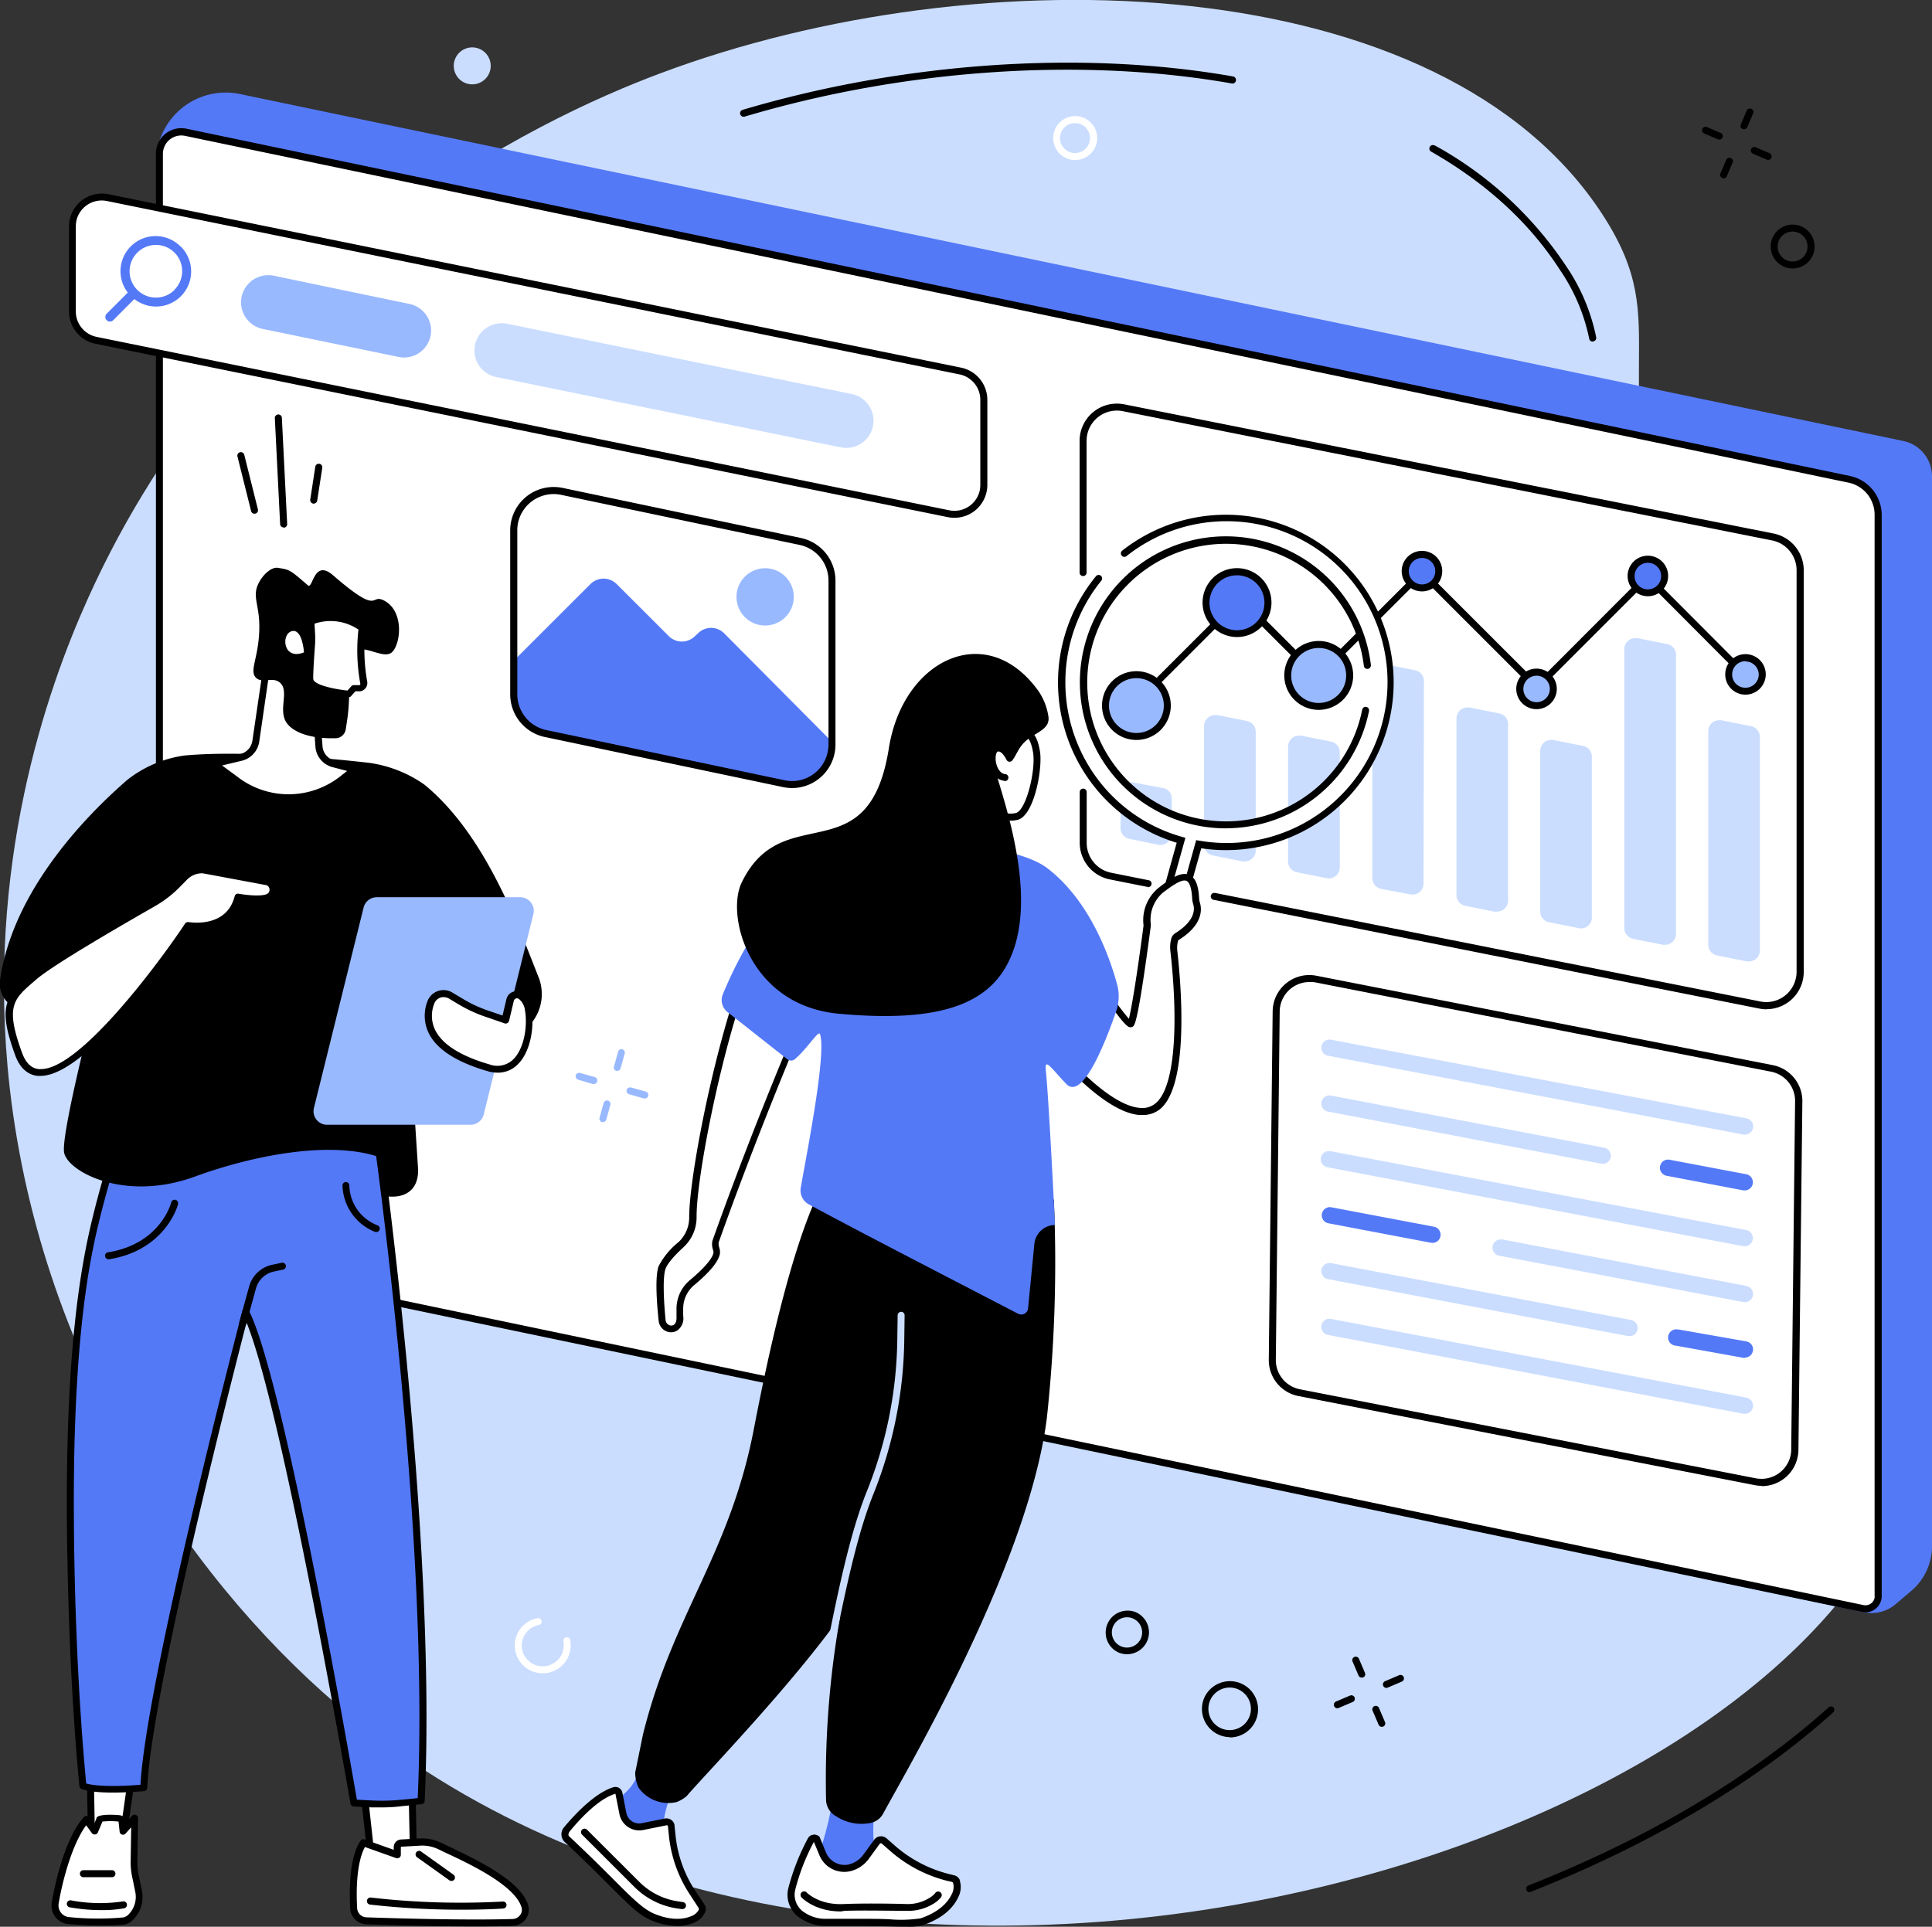 <svg xmlns="http://www.w3.org/2000/svg" width="324.14" height="323.32" viewBox="0 0 324.14 323.32"><rect x="0" y="0" width="324.14" height="323.32" fill="#333333" stroke="none"/><defs><style>.cls-1{fill:#caddff;}.cls-2{fill:#5479f7;}.cls-3{fill:#fff;}.cls-4{fill:#99b9ff;}</style></defs><g id="Layer_2" data-name="Layer 2"><g id="Layer_1-2" data-name="Layer 1"><g id="Layer_2-2" data-name="Layer 2"><g id="Illustration"><g id="SEO_analytics_team" data-name="SEO analytics team"><path class="cls-1" d="M14.78,100.37c-7,15.5-17.31,45.17-13.16,82.08C7,229.81,33.33,267.14,59,288.12c85.15,69.61,241,24.64,261.64-40.94,3.75-11.89,2.7-23.36,1.4-37.48-4.12-44.91-25.83-58.24-40.42-105.92C268.31,60.4,281.41,55.51,269,36.22c-26.94-41.86-104.72-44-158.23-23.91C90.2,20,40.33,43.66,14.78,100.37Z"></path><path class="cls-2" d="M320.68,266.94l-2.63,2.24a6.26,6.26,0,0,1-5.37,1.36L27.52,210.27l-1.31-183a11.64,11.64,0,0,1,5.67-10.08h0a11.65,11.65,0,0,1,8.38-1.41L319.32,74a6.06,6.06,0,0,1,4.82,5.94v179.5A9.82,9.82,0,0,1,320.68,266.94Z"></path><path class="cls-3" d="M312.54,269.92,26.75,210.3V25.82a3.67,3.67,0,0,1,3.67-3.68,3.82,3.82,0,0,1,.75.08L310.29,80.46a6.06,6.06,0,0,1,4.82,5.92V267.83a2.11,2.11,0,0,1-2.57,2.09Z"></path><path d="M313,270.56a2.67,2.67,0,0,1-.56-.06L26.16,210.77v-185a4.25,4.25,0,0,1,4.25-4.26,4.31,4.31,0,0,1,.88.09L310.41,79.88a6.69,6.69,0,0,1,5.29,6.5V267.83a2.74,2.74,0,0,1-2.74,2.74ZM27.33,209.82l285.35,59.53a1.57,1.57,0,0,0,1.83-1.23,1.43,1.43,0,0,0,0-.29V86.38A5.49,5.49,0,0,0,310.18,81L31.05,22.8a3.08,3.08,0,0,0-3.65,2.38,3.39,3.39,0,0,0-.07.64Z"></path><path class="cls-3" d="M294.52,248.65l-76.54-15a5.54,5.54,0,0,1-4.48-5.51l.65-58.48a5.54,5.54,0,0,1,5.61-5.49,4.87,4.87,0,0,1,1,.1l76.53,14.95a5.54,5.54,0,0,1,4.49,5.51l-.65,58.49a5.57,5.57,0,0,1-5.62,5.49A6.78,6.78,0,0,1,294.52,248.65Z"></path><path d="M295.59,249.33a5.79,5.79,0,0,1-1.17-.11h0l-76.55-14.95a6.14,6.14,0,0,1-5-6.1l.65-58.48a6.15,6.15,0,0,1,6.22-6.07,6.72,6.72,0,0,1,1.1.11l76.55,15a6.14,6.14,0,0,1,5,6.1l-.66,58.48a6.14,6.14,0,0,1-6.13,6.07ZM219.7,164.79a5,5,0,0,0-5,4.92l-.65,58.47a5,5,0,0,0,4,4.94l76.54,14.95a5,5,0,0,0,5.84-3.91,4.6,4.6,0,0,0,.09-.91l.65-58.48a5,5,0,0,0-4-4.93l-76.54-15A5.2,5.2,0,0,0,219.7,164.79Z"></path><path class="cls-1" d="M292.79,190.39a1.09,1.09,0,0,1-.26,0l-69.78-13.24a1.37,1.37,0,0,1,.51-2.69L293,187.67a1.37,1.37,0,0,1-.25,2.72Z"></path><path class="cls-2" d="M292.79,199.76l-.26,0-12.87-2.45a1.37,1.37,0,1,1,.51-2.69L293,197.05a1.37,1.37,0,0,1-.25,2.71Z"></path><path class="cls-1" d="M268.9,195.27l-.26,0-45.89-8.75a1.37,1.37,0,0,1,.51-2.69h0l45.88,8.76a1.36,1.36,0,0,1,1.1,1.59,1.37,1.37,0,0,1-1.35,1.12Z"></path><path class="cls-1" d="M292.79,209.13l-.26,0-69.78-13.25a1.36,1.36,0,1,1,.4-2.7l.11,0L293,206.42a1.37,1.37,0,0,1-.25,2.71Z"></path><path class="cls-1" d="M292.79,218.5l-.26,0-40.94-7.77a1.38,1.38,0,0,1-1.17-1.55A1.37,1.37,0,0,1,252,208l.13,0L293,215.79a1.37,1.37,0,0,1,1.09,1.6A1.35,1.35,0,0,1,292.79,218.5Z"></path><path class="cls-2" d="M240.33,208.54a1.1,1.1,0,0,1-.26,0l-17.32-3.29a1.37,1.37,0,0,1,.51-2.68l17.32,3.28a1.37,1.37,0,0,1,1.09,1.6,1.34,1.34,0,0,1-1.34,1.11Z"></path><path class="cls-2" d="M292.79,227.86h-.25l-11.37-2.05a1.37,1.37,0,1,1,.34-2.71l.14,0,11.38,2a1.37,1.37,0,0,1-.24,2.71Z"></path><path class="cls-1" d="M273.36,224.19a1.15,1.15,0,0,1-.26,0l-50.35-9.55a1.37,1.37,0,0,1,.51-2.69l50.36,9.55a1.37,1.37,0,0,1-.26,2.72Z"></path><path class="cls-1" d="M292.79,237.24l-.26,0L222.75,224a1.37,1.37,0,0,1,.51-2.69L293,234.53a1.37,1.37,0,0,1,1.09,1.6,1.34,1.34,0,0,1-1.34,1.11Z"></path><path class="cls-3" d="M295.21,168.67,186.27,147a5.7,5.7,0,0,1-4.58-5.58V74a5.68,5.68,0,0,1,5.68-5.68,5.16,5.16,0,0,1,1.11.11l109,21.69A5.68,5.68,0,0,1,302,95.69V163.1a5.69,5.69,0,0,1-5.68,5.68A6,6,0,0,1,295.21,168.67Z"></path><path d="M192.54,148.81h-.12l-6.27-1.25a6.27,6.27,0,0,1-5-6.15V133a.59.59,0,1,1,1.17,0v8.45a5.11,5.11,0,0,0,4.1,5l6.25,1.25a.58.58,0,0,1,.53.64.59.59,0,0,1-.64.53Z"></path><path d="M296.33,169.37a6.45,6.45,0,0,1-1.24-.14L203.63,151a.58.58,0,0,1-.49-.66.58.58,0,0,1,.66-.5h.06l91.46,18.21a5.07,5.07,0,0,0,6-4,4.41,4.41,0,0,0,.1-1V95.69a5.1,5.1,0,0,0-4.1-5L188.39,69a5.08,5.08,0,0,0-6.09,5V96a.59.59,0,1,1-1.17,0V74a6.25,6.25,0,0,1,6.24-6.27,6.54,6.54,0,0,1,1.25.12l109,21.69a6.29,6.29,0,0,1,5,6.15V163.1a6.25,6.25,0,0,1-6.26,6.25Z"></path><path class="cls-1" d="M194.29,141.75l-4.87-1A1.82,1.82,0,0,1,188,139v-5.86a1.83,1.83,0,0,1,1.83-1.83,1.34,1.34,0,0,1,.34,0l4.95.92a1.82,1.82,0,0,1,1.49,1.82l-.08,5.94a1.82,1.82,0,0,1-1.86,1.8A1.24,1.24,0,0,1,194.29,141.75Z"></path><path class="cls-1" d="M208.49,144.55l-5-1a1.83,1.83,0,0,1-1.48-1.79V121.82a1.85,1.85,0,0,1,1.84-1.83l.36,0,5,1a1.83,1.83,0,0,1,1.47,1.8v19.93a1.83,1.83,0,0,1-1.83,1.83Z"></path><path class="cls-1" d="M222.59,147.37l-5-1a1.84,1.84,0,0,1-1.48-1.8V125.28a1.83,1.83,0,0,1,1.84-1.83,1.55,1.55,0,0,1,.37,0l5,1a1.84,1.84,0,0,1,1.46,1.79v19.25A1.83,1.83,0,0,1,223,147.4Z"></path><path class="cls-1" d="M236.63,150.08l-4.9-.92a1.83,1.83,0,0,1-1.49-1.8V113.31a1.83,1.83,0,0,1,1.83-1.83,2,2,0,0,1,.35,0l5,1a1.83,1.83,0,0,1,1.48,1.81l-.07,34a1.82,1.82,0,0,1-1.83,1.82A1.87,1.87,0,0,1,236.63,150.08Z"></path><path class="cls-1" d="M250.79,153l-4.95-1a1.82,1.82,0,0,1-1.48-1.8V120.55a1.83,1.83,0,0,1,1.83-1.83,1.47,1.47,0,0,1,.36,0l5,1a1.82,1.82,0,0,1,1.47,1.79v29.62a1.83,1.83,0,0,1-1.83,1.83A2.31,2.31,0,0,1,250.79,153Z"></path><path class="cls-1" d="M264.88,155.75l-5-1a1.81,1.81,0,0,1-1.47-1.8V126a1.82,1.82,0,0,1,1.83-1.83,1.47,1.47,0,0,1,.36,0l5,1a1.82,1.82,0,0,1,1.47,1.8v27a1.83,1.83,0,0,1-1.83,1.83A1.47,1.47,0,0,1,264.88,155.75Z"></path><path class="cls-1" d="M279,158.54l-5-1a1.83,1.83,0,0,1-1.48-1.8V108.91a1.83,1.83,0,0,1,1.83-1.83,1.47,1.47,0,0,1,.36,0l5,1a1.83,1.83,0,0,1,1.48,1.8v46.82a1.83,1.83,0,0,1-1.82,1.84A2.1,2.1,0,0,1,279,158.54Z"></path><path class="cls-1" d="M293.07,161.33l-5-1a1.84,1.84,0,0,1-1.47-1.8V122.69a1.82,1.82,0,0,1,1.82-1.83,2.22,2.22,0,0,1,.37,0l5,1a1.84,1.84,0,0,1,1.47,1.8v35.83a1.83,1.83,0,0,1-1.83,1.84A2.2,2.2,0,0,1,293.07,161.33Z"></path><path d="M190.3,118.93a.58.58,0,0,1-.59-.58.59.59,0,0,1,.17-.42l18.19-18.19,13,13,17.51-17.5,19.3,19.29L276.38,96l17.09,17.14a.59.59,0,0,1,0,.83.57.57,0,0,1-.79,0L276.38,97.61l-18.54,18.54-19.3-19.3L221,114.36l-13-13-17.36,17.36A.58.58,0,0,1,190.3,118.93Z"></path><circle class="cls-4" cx="190.65" cy="118.41" r="5.19"></circle><path d="M190.65,124.17a5.77,5.77,0,1,1,5.78-5.77A5.77,5.77,0,0,1,190.65,124.17Zm0-10.37a4.6,4.6,0,1,0,4.61,4.6,4.6,4.6,0,0,0-4.61-4.6Z"></path><circle class="cls-4" cx="221.25" cy="113.34" r="5.19"></circle><path d="M221.25,119.12a5.78,5.78,0,1,1,5.78-5.78h0A5.8,5.8,0,0,1,221.25,119.12Zm0-10.38a4.61,4.61,0,1,0,4.6,4.61h0A4.59,4.59,0,0,0,221.25,108.74Z"></path><circle class="cls-2" cx="207.52" cy="101.13" r="5.19"></circle><path d="M207.54,106.9a5.78,5.78,0,1,1,5.78-5.78h0A5.79,5.79,0,0,1,207.54,106.9Zm0-10.36a4.61,4.61,0,1,0,4.6,4.6A4.6,4.6,0,0,0,207.54,96.54Z"></path><circle class="cls-4" cx="257.78" cy="115.6" r="2.81"></circle><path d="M257.8,119a3.4,3.4,0,1,1,3.39-3.39A3.4,3.4,0,0,1,257.8,119Zm0-5.61a2.22,2.22,0,1,0,2.22,2.22h0a2.22,2.22,0,0,0-2.22-2.22Z"></path><path class="cls-2" d="M241.39,95.85A2.81,2.81,0,1,1,238.58,93h0a2.81,2.81,0,0,1,2.81,2.8Z"></path><path d="M238.58,99.24a3.4,3.4,0,1,1,3.39-3.4h0A3.39,3.39,0,0,1,238.58,99.24Zm0-5.61a2.22,2.22,0,1,0,2.22,2.22h0A2.21,2.21,0,0,0,238.58,93.63Z"></path><circle class="cls-4" cx="292.85" cy="113.17" r="2.81"></circle><path d="M292.85,116.57a3.4,3.4,0,1,1,3.4-3.4h0A3.42,3.42,0,0,1,292.85,116.57Zm0-5.62a2.23,2.23,0,1,0,2.22,2.23h0A2.21,2.21,0,0,0,292.85,111Z"></path><circle class="cls-2" cx="276.48" cy="96.66" r="2.81"></circle><path d="M276.48,100.05a3.4,3.4,0,1,1,3.39-3.4h0A3.39,3.39,0,0,1,276.48,100.05Zm0-5.61a2.23,2.23,0,1,0,2.22,2.23h0A2.23,2.23,0,0,0,276.48,94.44Z"></path><path class="cls-3" d="M131.5,131.51l-40-8.4a6.69,6.69,0,0,1-5.32-6.55V89a6.7,6.7,0,0,1,6.7-6.7,6.48,6.48,0,0,1,1.38.15l40,8.4a6.7,6.7,0,0,1,5.32,6.55V125a6.7,6.7,0,0,1-6.7,6.69A7.18,7.18,0,0,1,131.5,131.51Z"></path><path class="cls-2" d="M86.29,116.92v-6.15L99.07,98a3.11,3.11,0,0,1,4.38,0l8.76,8.75a3.1,3.1,0,0,0,4.25.12l.78-.72a3.09,3.09,0,0,1,4.27.14l17.89,18v1.32a6.17,6.17,0,0,1-6.21,6.15,6.74,6.74,0,0,1-1.26-.13L91.17,123A6.17,6.17,0,0,1,86.29,116.92Z"></path><path d="M132.89,132.24a7.59,7.59,0,0,1-1.51-.16l-40-8.41a7.32,7.32,0,0,1-5.78-7.13V89a7.28,7.28,0,0,1,7.28-7.28,7.63,7.63,0,0,1,1.5.15l40,8.41a7.31,7.31,0,0,1,5.79,7.12V125A7.29,7.29,0,0,1,132.89,132.24Zm-1.26-1.31a6.1,6.1,0,0,0,7.23-4.72A5.92,5.92,0,0,0,139,125V97.44a6.11,6.11,0,0,0-4.85-6l-40-8.4a6.11,6.11,0,0,0-7.24,4.72A5.86,5.86,0,0,0,86.79,89v27.5a6.13,6.13,0,0,0,4.85,6Z"></path><circle class="cls-4" cx="128.37" cy="100.16" r="4.81"></circle><path class="cls-3" d="M159.14,86.2l-143-29.1a4.91,4.91,0,0,1-4-4.83V38a4.93,4.93,0,0,1,4.93-4.94,5.65,5.65,0,0,1,1,.1l143,29.1a5,5,0,0,1,4,4.84V81.37a4.94,4.94,0,0,1-4.94,4.93A4.5,4.5,0,0,1,159.14,86.2Z"></path><path d="M160.13,86.89a6,6,0,0,1-1.11-.11L16,57.68a5.53,5.53,0,0,1-4.42-5.41V38a5.52,5.52,0,0,1,5.51-5.52,5.6,5.6,0,0,1,1.09.11l143.05,29.1a5.52,5.52,0,0,1,4.42,5.41V81.37a5.52,5.52,0,0,1-5.51,5.52Zm-.87-1.26a4.35,4.35,0,0,0,5.13-3.39,5.12,5.12,0,0,0,.08-.87V67.09A4.35,4.35,0,0,0,161,62.83L17.93,33.73a4.35,4.35,0,0,0-5.13,3.39,5.12,5.12,0,0,0-.08.87V52.27a4.36,4.36,0,0,0,3.48,4.26Z"></path><path class="cls-1" d="M141.06,75.07,83.25,63.27a4.55,4.55,0,0,1-3.65-4.4h0a4.56,4.56,0,0,1,4.5-4.63,3.94,3.94,0,0,1,1,.09l57.8,11.79a4.56,4.56,0,0,1,3.65,4.41h0a4.57,4.57,0,0,1-4.5,4.63A5.2,5.2,0,0,1,141.06,75.07Z"></path><path class="cls-4" d="M66.86,59.89,44.09,55.2a4.57,4.57,0,0,1-3.65-4.39h0a4.56,4.56,0,0,1,4.5-4.63,3.94,3.94,0,0,1,1,.09L68.68,51a4.56,4.56,0,0,1,3.65,4.4h0A4.56,4.56,0,0,1,67.83,60,5.23,5.23,0,0,1,66.86,59.89Z"></path><path class="cls-2" d="M30.28,41.35a5.89,5.89,0,0,0-8.84,7.75l-3.55,3.55A.76.76,0,0,0,19,53.73l3.54-3.55a5.89,5.89,0,0,0,7.77-8.83Zm-1,7.3a4.42,4.42,0,1,1,0-6.26h0A4.41,4.41,0,0,1,29.24,48.65Z"></path><path class="cls-3" d="M184.31,97.08A27.53,27.53,0,0,0,198.16,141L195,152.28a1.55,1.55,0,0,0,1,1.91,1.51,1.51,0,0,0,1.93-.93l0-.09,3.21-11.48a27.54,27.54,0,1,0-12.47-48.83h0a22.51,22.51,0,0,0-4.3,4.2Zm44.78,22.13a23.91,23.91,0,1,1,.29-7.56l0,.18a22.32,22.32,0,0,1-.32,7.38Z"></path><path d="M196.42,154.86a2.1,2.1,0,0,1-2-2.66l3-10.78a28.13,28.13,0,0,1-13.56-44.71.58.58,0,0,1,.82-.11.59.59,0,0,1,.11.82l0,0a27.1,27.1,0,0,0-.33,33.72,26.73,26.73,0,0,0,13.86,9.29l.56.16-3.32,11.89a.92.92,0,0,0,1.78.5l3.35-12,.52.09A27,27,0,1,0,189,93.32a.58.58,0,0,1-.72-.92,28.14,28.14,0,1,1,13.26,49.95l-3.08,11A2.1,2.1,0,0,1,196.42,154.86ZM205.69,139A24.5,24.5,0,1,1,230,111.58a.6.6,0,0,1-.52.66.59.59,0,0,1-.66-.51h0a23.29,23.29,0,1,0-.28,7.37.58.58,0,0,1,1.15.19v0a24.52,24.52,0,0,1-24,19.7Z"></path><path class="cls-2" d="M147.45,299.27s-2.26,10.25.24,13.17l.78,1.26-11.88-.76.59-1.3c1-2.3,2.85-9.45,2.67-11.89Z"></path><path class="cls-3" d="M148.33,308.93l1.36,1.2a22.35,22.35,0,0,0,9.5,4.94l.67.17a.77.77,0,0,1,.56.49l.05.12c.52,1.4-.73,4.87-5.83,6.63-1.32.45-4.87.11-10.13.11h-6a6.73,6.73,0,0,1-3.77-1.11,4.11,4.11,0,0,1-1.9-4.52,36.43,36.43,0,0,1,3.25-8.2.6.6,0,0,1,.83-.21l.06,0,1,2.46a4,4,0,0,0,4.18,2.47l.34-.07a4.85,4.85,0,0,0,2.82-1.93l1.77-2.43a.83.83,0,0,1,1.15-.21Z"></path><path d="M152,323.3c-.78,0-1.71,0-2.77-.05-1.38,0-3-.07-4.73-.07h-6a7.28,7.28,0,0,1-4.1-1.22,4.65,4.65,0,0,1-2.14-5.11,37.69,37.69,0,0,1,3.31-8.41,1.14,1.14,0,0,1,.78-.55,1.21,1.21,0,0,1,1,.21l.14.1,1.07,2.61a3.38,3.38,0,0,0,3.56,2.11l.3-.06a4.26,4.26,0,0,0,2.47-1.7l1.77-2.43a1.42,1.42,0,0,1,2-.31l.1.08,1.37,1.2a21.75,21.75,0,0,0,9.25,4.81l.67.17a1.36,1.36,0,0,1,1,.85l0,.13a3.7,3.7,0,0,1-.31,2.76c-.55,1.18-2,3.3-5.87,4.62A9.55,9.55,0,0,1,152,323.3Zm-15.45-14.22a35.12,35.12,0,0,0-3.12,8,3.52,3.52,0,0,0,1.64,3.91,6.23,6.23,0,0,0,3.45,1h6c1.8,0,3.37,0,4.76.08a22.4,22.4,0,0,0,5.18-.16c3.43-1.17,4.72-3,5.19-4a2.61,2.61,0,0,0,.28-1.85l-.05-.13a.23.23,0,0,0-.14-.13l-.68-.15a22.93,22.93,0,0,1-9.74-5.08l-1.37-1.2a.25.25,0,0,0-.18-.06.29.29,0,0,0-.18.1l-1.77,2.43a5.43,5.43,0,0,1-3.16,2.16l-.39.07a4.51,4.51,0,0,1-4.82-2.82Zm-.47-.35.44.27v0Z"></path><path d="M141.06,320.75c-4.38,0-6.57-2.31-6.64-2.42a.59.59,0,0,1,.13-.82.6.6,0,0,1,.73,0c.09.1,2.13,2.21,6.29,2,3.21-.14,8-.08,10.51,0a6.89,6.89,0,0,0,4-1.12,3.32,3.32,0,0,0,.82-.72.59.59,0,0,1,1,.67l0,0a4.52,4.52,0,0,1-1.1,1,8.09,8.09,0,0,1-4.66,1.31c-2.53,0-7.25-.11-10.44,0Z"></path><path class="cls-2" d="M113.6,298.67s-3.13,6.25-2.15,9.82l.18,1.42-10.11-6.26,1.12-.71c1.67-1.67,3.54-2.82,4.27-5.06Z"></path><path class="cls-3" d="M112.6,306.42l.19,1.73a21.22,21.22,0,0,0,3.46,9.56l1.48,2.2a.75.75,0,0,1,.07.71l0,.11c-.53,1.32-3.66,3-8.39.89-2.92-1.27-5.86-5.18-14.3-13.05a1.22,1.22,0,0,1,.08-1.61c1.38-1.67,4.84-5.56,7.92-6.5a.61.61,0,0,1,.76.39.64.64,0,0,1,0,.07l.66,3.38a2.78,2.78,0,0,0,3.28,2.2h0l3.88-.78a.78.78,0,0,1,.92.61A.28.28,0,0,1,112.6,306.42Z"></path><path d="M113.61,323.18a11.32,11.32,0,0,1-4.48-1c-2-.86-3.81-2.71-7.16-6.06-1.89-1.88-4.23-4.23-7.31-7.1a1.8,1.8,0,0,1,0-2.42c1.38-1.68,5-5.7,8.21-6.68a1.22,1.22,0,0,1,1,.11,1.25,1.25,0,0,1,.55.79l.66,3.38a2.19,2.19,0,0,0,2.59,1.74h0l3.87-.78a1.39,1.39,0,0,1,1.63,1.08s0,.08,0,.13l.18,1.72a20.78,20.78,0,0,0,3.36,9.29l1.47,2.2a1.36,1.36,0,0,1,.14,1.25l-.06.12a3.51,3.51,0,0,1-2,1.76A7.13,7.13,0,0,1,113.61,323.18ZM103.25,301c-3,.89-6.34,4.69-7.66,6.31-.22.27-.28.66-.13.81,3.09,2.89,5.45,5.24,7.34,7.13,3.14,3.15,5,5,6.79,5.81,3.18,1.38,5.27.93,6.26.53a2.41,2.41,0,0,0,1.38-1.1l0-.13a.15.15,0,0,0,0-.16L115.8,318a22,22,0,0,1-3.56-9.83l-.18-1.73a.22.22,0,0,0-.09-.14.24.24,0,0,0-.16,0l-3.88.78a3.38,3.38,0,0,1-4-2.65h0Z"></path><path d="M114.47,320.36h-.08l-.78-.11a12.76,12.76,0,0,1-7.16-3.6l-8.8-8.79a.59.59,0,0,1,0-.83.59.59,0,0,1,.83,0l0,0,8.79,8.77a11.56,11.56,0,0,0,6.49,3.26l.79.12a.59.59,0,0,1,.54.63.59.59,0,0,1-.63.54Z"></path><path d="M153.3,196.74l11.21,3.07s-13.78,49-17.77,61.29c-3.62,11.13-27.33,35.38-31.53,40.29a5.74,5.74,0,0,1-1.67,1,6.11,6.11,0,0,1-6.39-2.39,6,6,0,0,1-.58-2.56l1.3-6.37c5-20.2,14.56-30.2,18.61-51.29,6.11-31.83,10.68-39,11.7-41.43C141.35,190.87,153.3,196.74,153.3,196.74Z"></path><path d="M176.81,201.28a243.24,243.24,0,0,1-1.17,36.64c-3.1,24.66-23.67,59.35-27.46,66.4a3.15,3.15,0,0,1-2.4,1.63,7.72,7.72,0,0,1-5.47-1.15,3.23,3.23,0,0,1-1.72-2.86c-.52-24.15,4.69-44.84,10.07-58,2.07-5.08,4.35-34,4.06-44.43Z"></path><path class="cls-1" d="M139.14,278a.21.21,0,0,1-.11,0,.59.59,0,0,1-.47-.69c2.62-13.55,4.6-21.37,6.85-27A70.54,70.54,0,0,0,150.54,225l.06-4.29a.6.6,0,0,1,.59-.58.58.58,0,0,1,.58.6l-.06,4.29a71.91,71.91,0,0,1-5.21,25.78c-2.22,5.54-4.18,13.29-6.78,26.77A.6.6,0,0,1,139.14,278Z"></path><path class="cls-3" d="M120,208.32c-.18.5.27,1.48.21,1.89-.23,1.48-2.46,3.57-4.11,4.93a5.74,5.74,0,0,0-2.08,4.38c0,.39,0,.83,0,1.3a2,2,0,0,1-.75,1.93,1.5,1.5,0,0,1-2-.58,1.37,1.37,0,0,1-.19-.59c-.25-2.35-.68-7.22,0-8.94a12.92,12.92,0,0,1,3.16-3.81,6.29,6.29,0,0,0,2-4.64c0-6.08,3.37-23.84,7.37-36.31l10,5.51S126.57,189.87,120,208.32Z"></path><path d="M112.58,223.56a1.94,1.94,0,0,1-.89-.21,2.13,2.13,0,0,1-1.18-1.69c-.35-3.26-.63-7.5,0-9.21a12.76,12.76,0,0,1,3.31-4,5.65,5.65,0,0,0,1.81-4.21c0-6,3.28-23.59,7.41-36.48a.57.57,0,0,1,.73-.38l.11,0,10,5.51a.58.58,0,0,1,.25.74c-.07.16-7.09,16.66-13.57,34.89a2.54,2.54,0,0,0,.11.82,2.64,2.64,0,0,1,.12,1c-.21,1.31-1.66,3.09-4.3,5.29a5.14,5.14,0,0,0-1.87,3.91c0,.39,0,.82,0,1.27a2.5,2.5,0,0,1-1,2.46A2,2,0,0,1,112.58,223.56ZM124,168.76c-4,12.73-7.16,29.65-7.13,35.45a6.81,6.81,0,0,1-2.2,5.08c-2.07,1.91-2.78,3-3,3.6-.43,1.12-.41,4.36,0,8.66a1,1,0,0,0,.54.78.83.83,0,0,0,.81,0c.35-.22.52-.69.48-1.4,0-.47,0-.92,0-1.33a6.27,6.27,0,0,1,2.3-4.83c2.32-1.93,3.74-3.59,3.91-4.57a3.1,3.1,0,0,0-.1-.53,2.72,2.72,0,0,1-.08-1.47h0c5.86-16.51,12.18-31.6,13.39-34.47Z"></path><path class="cls-3" d="M192.44,155.16a6.56,6.56,0,0,1,2.28-5.77c2.7-2.07,5.58-4.23,5.88,1.31a3.31,3.31,0,0,0,.15.88c.27.84.54,3.17-3.25,5.54a1,1,0,0,0-.44.6h0a5,5,0,0,0-.12,1.8c.48,4.18,2.17,21.81-2.59,26-5.41,4.76-16.76-9-16.76-9l8.45-9.09s2.91,4.28,3.58,4.41S192.39,155.55,192.44,155.16Z"></path><path d="M191.62,187.1a3.77,3.77,0,0,1-.47,0c-5.94-.47-13.68-9.77-14-10.16l-.33-.39,9.31-10,.41.61a40.57,40.57,0,0,0,2.86,3.8c.39-1.56,1.22-6.25,2.45-15.58l0-.15a7,7,0,0,1,2.51-6.23c1.83-1.4,3.71-2.85,5.2-2.17,1,.46,1.51,1.7,1.62,3.91a3.7,3.7,0,0,0,.13.74c.32,1,.61,3.64-3.49,6.21a.39.39,0,0,0-.19.25,4.49,4.49,0,0,0-.11,1.59c.58,5.13,2.11,22.19-2.78,26.49A4.52,4.52,0,0,1,191.62,187.1Zm-13.25-10.55c1.54,1.77,8.08,9,12.88,9.36a3.44,3.44,0,0,0,2.71-.84c3.55-3.13,3.57-15.2,2.4-25.48a5.39,5.39,0,0,1,.13-2,1.56,1.56,0,0,1,.7-1c3.42-2.13,3.24-4.11,3-4.87a4.46,4.46,0,0,1-.18-1c-.08-1.63-.42-2.66-.94-2.9-.84-.39-2.67,1-4,2a6,6,0,0,0-2,5.22v.08l0,.31c-2.14,16.2-2.7,16.61-3,16.83a.67.67,0,0,1-.5.11c-.21,0-.83-.17-3.51-4.06Z"></path><path class="cls-2" d="M141.6,143.31c10.56-3.36,28.65-1.76,34.06,2.34,7.27,5.52,10.59,15.18,11.77,19.57a7.6,7.6,0,0,1-.15,4.43c-1.6,4.66-5.59,15.15-8.38,12.25-2.54-2.65-3.66-4.49-3.44-2.34.56,5.66,1.54,26,1.54,26h0a3.52,3.52,0,0,0-3.46,3.16l-1.06,10.86a1.14,1.14,0,0,1-1.24,1,1.45,1.45,0,0,1-.42-.12c-5.75-3-26.61-13.74-35.1-18.35a2.66,2.66,0,0,1-1.37-2.82c1-5.75,4.33-22.4,3.23-25.75-.24-.75-2.05,2.35-4.25,4.22a1,1,0,0,1-1.22,0l-10.05-7.93a2.55,2.55,0,0,1-.78-3C123.38,161.73,130.22,146.93,141.6,143.31Z"></path><path class="cls-3" d="M172.46,123.08c.89.3,1.31,2.14,1.45,3.08.46,3.07-1.14,10.28-3.37,10.75s-2-.53-3.68.39c-1.34.74-1.52,2.1-2.12,5,0,.18,3.8,1.26,3.87,1.44.15.39-2.22,5.38-9.62,4.45-7-.88-8-5.63-8-6s5.29-.57,5.38-.76a37.11,37.11,0,0,0,2.14-6.89S163.06,119.89,172.46,123.08Z"></path><path d="M160.76,149a16.26,16.26,0,0,1-1.84-.13c-7.73-1-8.51-6.44-8.51-6.49,0-.62.54-.7,1.36-.81.52-.07,1.22-.14,1.91-.21s1.83-.2,2.27-.27a37.3,37.3,0,0,0,2-6.53v0c.11-.36,2.74-8.71,8.24-11.52a8,8,0,0,1,6.46-.42h0c1.2.39,1.67,2.4,1.84,3.55.44,2.88-1,10.82-3.82,11.42a5,5,0,0,1-2.14,0,1.6,1.6,0,0,0-1.38.29c-.95.52-1.17,1.43-1.69,4l-.05.23c.39.15,1.09.39,1.59.54,1.89.62,2,.68,2.16,1,.25.64-.67,1.86-.85,2.1A9.21,9.21,0,0,1,160.76,149Zm-9.06-6.23c.39,1.19,1.91,4.26,7.37,4.94,5.86.74,8.32-2.41,8.85-3.54l-1.3-.43c-2.29-.75-2.58-.85-2.46-1.46l.14-.67c.52-2.54.81-3.95,2.27-4.76a2.73,2.73,0,0,1,2.15-.42,3.75,3.75,0,0,0,1.7,0c1.69-.36,3.37-7,2.91-10.1-.24-1.56-.72-2.49-1.06-2.61h0a6.93,6.93,0,0,0-5.55.36c-4.91,2.51-7.48,10.3-7.65,10.79a36.66,36.66,0,0,1-2.17,7c-.19.39-.27.39-3.1.69Z"></path><path d="M168.46,131h-.09c-1.5-.21-2.34-1.79-2.51-3.28s.26-2.43,1.06-2.73c1.41-.54,2.52,1,3,2a.59.59,0,0,1-.3.78.58.58,0,0,1-.77-.3c-.16-.34-.86-1.56-1.48-1.34-.16.06-.4.58-.31,1.52s.64,2.11,1.51,2.24a.59.59,0,1,1-.08,1.17Z"></path><path d="M175.88,120.12c.39,2.15-1.79,2.65-3.52,4s-2,3.33-2.79,3.6c-.58.18-1.47-2.74-1.66-2.71a2.08,2.08,0,0,0-1.59,1c-.95,1.05,8.48,21,3.55,33.86-3.12,8.23-11.2,11.88-29.13,10.24-15-1.37-19-16.43-16.31-22,6.9-14.34,21.31-1.17,24.7-22.56,2.38-15,16.52-21.67,25.16-9.5A10.36,10.36,0,0,1,175.88,120.12Z"></path><polygon class="cls-3" points="22.67 294.06 20.61 308.51 15.34 308.53 15.09 294.31 22.67 294.06"></polygon><path d="M15.34,309.12a.57.57,0,0,1-.58-.57l-.25-14.22a.58.58,0,0,1,.56-.6l7.58-.26a.53.53,0,0,1,.45.2.58.58,0,0,1,.15.47L21.19,308.6a.57.57,0,0,1-.58.5H15.34Zm.35-14.24L15.92,308H20.1L22,294.69Z"></path><path class="cls-3" d="M20.79,322.33a48.56,48.56,0,0,1-9.26-.05,2.53,2.53,0,0,1-2.3-2.75,1.52,1.52,0,0,1,0-.21c.63-3.91,2.42-10.85,5.23-14l1.39,2,.82-2c.13-.22,3.63-.37,3.7,0l.21,2,2-2.22-.11,7.29a11.26,11.26,0,0,0,.23,2.39l.52,2.53a4.82,4.82,0,0,1-1.13,4.25A2.27,2.27,0,0,1,20.79,322.33Z"></path><path d="M16.78,323.11c-1.48,0-3.24-.06-5.3-.24a3.08,3.08,0,0,1-2.18-1.18,3.12,3.12,0,0,1-.62-2.43c.17-1,1.75-10.23,5.37-14.32a.57.57,0,0,1,.47-.2A.61.61,0,0,1,15,305l.78,1.1.42-1,0-.08c.43-.72,3.7-.45,3.91-.41s.78.14.85.66c0,0,0,0,0,0l.08.68,1.1-1.23a.58.58,0,0,1,.83-.05.56.56,0,0,1,.19.44l-.11,7.28a10.16,10.16,0,0,0,.22,2.27l.52,2.52a5.39,5.39,0,0,1-1.29,4.78,2.82,2.82,0,0,1-1.67,1h0A39.27,39.27,0,0,1,16.78,323.11Zm-2.32-16.82C12,309.62,10.4,316,9.84,319.43a2,2,0,0,0,.39,1.53,1.92,1.92,0,0,0,1.36.74,47.31,47.31,0,0,0,9.14.05,1.79,1.79,0,0,0,.95-.61,4.18,4.18,0,0,0,1-3.74l-.52-2.52a11.92,11.92,0,0,1-.24-2.53l.09-5.72-.94,1.05a.57.57,0,0,1-1-.33l-.18-1.68a12.82,12.82,0,0,0-2.7,0l-.76,1.8a.58.58,0,0,1-.77.32.63.63,0,0,1-.26-.2Z"></path><path d="M17,320.53a30.16,30.16,0,0,1-5.29-.47.59.59,0,0,1-.49-.68.6.6,0,0,1,.69-.49h0a25.88,25.88,0,0,0,8.69.18.58.58,0,0,1,.69.45.59.59,0,0,1-.45.7A20.59,20.59,0,0,1,17,320.53Z"></path><path d="M18.7,315H13.92a.59.59,0,0,1,0-1.17H18.7a.59.59,0,1,1,0,1.17Z"></path><polygon class="cls-3" points="60.48 295.35 62.33 312.2 69.42 313.68 68.99 293.92 60.48 295.35"></polygon><path d="M69.42,314.27H69.3l-7.08-1.49a.6.6,0,0,1-.47-.5L59.9,295.43a.59.59,0,0,1,.49-.64l8.51-1.42a.6.6,0,0,1,.47.12.62.62,0,0,1,.2.42L70,313.67a.58.58,0,0,1-.22.46A.55.55,0,0,1,69.42,314.27Zm-6.55-2.56L68.82,313l-.39-18.33-7.29,1.22Z"></path><path class="cls-3" d="M59.34,320.23c-.16-3-.16-8.39,1.64-11l5.66,2V310a.72.72,0,0,1,.64-.73l3.16-.18a6.83,6.83,0,0,1,3.44.7c3.17,1.57,12.84,5.57,14.18,10.08a2.14,2.14,0,0,1-1.51,2.63,2.25,2.25,0,0,1-.52.07c-3.18.09-10.83.19-24.56-.28A2.21,2.21,0,0,1,59.34,320.23Z"></path><path d="M79.69,323.26c-4.22,0-10.18-.08-18.24-.35a2.8,2.8,0,0,1-2.7-2.65c-.16-3.06-.15-8.6,1.74-11.37a.58.58,0,0,1,.68-.22l4.89,1.74V310a1.28,1.28,0,0,1,1.17-1.32l3.16-.18a7.43,7.43,0,0,1,3.73.78l1.38.66c4.15,2,11.86,5.56,13.11,9.77a2.62,2.62,0,0,1-.39,2.3,2.77,2.77,0,0,1-2.17,1.15C84.69,323.23,82.6,323.26,79.69,323.26ZM61.23,309.94c-1.08,1.95-1.57,5.63-1.31,10.26h0a1.62,1.62,0,0,0,1.57,1.54c13.59.46,21.2.39,24.53.28a1.63,1.63,0,0,0,1.25-.67,1.43,1.43,0,0,0,.23-1.28c-1.1-3.72-8.79-7.32-12.48-9.05l-1.4-.67a6.28,6.28,0,0,0-3.13-.64l-3.16.18s-.08.05-.08.14v1.21a.58.58,0,0,1-.25.48.61.61,0,0,1-.54.08Z"></path><path d="M77.49,320.46a134.35,134.35,0,0,1-15.4-.86.59.59,0,0,1,.13-1.18,130.88,130.88,0,0,0,22.13.67.58.58,0,0,1,.63.54.59.59,0,0,1-.54.63h0C84.38,320.27,81.72,320.46,77.49,320.46Z"></path><path d="M75.74,315.64a.6.6,0,0,1-.34-.11l-5.48-3.91a.59.59,0,0,1,.69-.95l5.47,3.91a.58.58,0,0,1,.14.82h0A.6.6,0,0,1,75.74,315.64Z"></path><path class="cls-2" d="M62.69,186s10.16,69.69,8,116.21l-3.17.31a35.17,35.17,0,0,1-5.13.13l-3-.16s-12.11-70.65-18.16-82.39c0,0-16.45,62.84-17.09,79.86,0,0-7.31.74-10.22-.31-1.57-16.42-2-33.43-2.1-44.11-.22-30.55,2.7-44.43,4.3-51,1.48-6.05,3-11,4.22-14.29l3.84-11Z"></path><path d="M64.1,303.29c-.58,0-1.17,0-1.75,0l-3-.15a.6.6,0,0,1-.55-.49c-.12-.68-11.31-65.7-17.44-80.73C38.8,231.8,25.28,284.75,24.71,300a.58.58,0,0,1-.52.56c-.3,0-7.48.74-10.48-.35a.57.57,0,0,1-.39-.49c-1.68-17.56-2-35.21-2.1-44.17-.21-29.08,2.34-43.12,4.3-51.16,1.17-4.83,2.59-9.66,4.21-14.34l3.85-11a.58.58,0,0,1,.65-.39l38.55,6.73a.58.58,0,0,1,.47.49c.1.7,10.16,70.28,8,116.32a.57.57,0,0,1-.53.55l-3.16.32A26.18,26.18,0,0,1,64.1,303.29ZM59.88,302l2.54.13a34,34,0,0,0,5-.13l2.66-.26c2-44.05-7.11-109.3-8-115.17L24.54,180l-3.68,10.5c-1.61,4.64-3,9.43-4.18,14.23-2,8-4.5,21.93-4.28,50.87.06,8.88.42,26.29,2.06,43.68,2.48.69,7.51.35,9.11.21.93-17.59,16.92-78.84,17.08-79.47a.59.59,0,0,1,1.09-.12C47.57,231.18,58.73,295.31,59.88,302Z"></path><path d="M40.65,222.78l-.16,0a.6.6,0,0,1-.39-.72l1.69-6.15a5.11,5.11,0,0,1,3.91-3.68l1.56-.33a.59.59,0,0,1,.7.45.6.6,0,0,1-.46.7l-1.56.32a4,4,0,0,0-3,2.85l-1.69,6.15A.59.59,0,0,1,40.65,222.78Z"></path><path d="M18.32,211.3a.59.59,0,1,1-.09-1.17c8.72-1.45,10.47-8.26,10.49-8.33a.58.58,0,0,1,1.15.21.19.19,0,0,1,0,.07c0,.07-2,7.63-11.43,9.21Z"></path><path d="M63.15,206.72a.59.59,0,0,1-.23,0,8.66,8.66,0,0,1-5.46-7.8.56.56,0,0,1,.58-.56h0a.57.57,0,0,1,.57.59v0a7.34,7.34,0,0,0,4.75,6.67.59.59,0,0,1-.24,1.13Z"></path><path d="M61.87,128c-6.72-.76-21.06-2.12-30.93-1.22a20,20,0,0,0-9.54,4.05C14.73,136.61,2.14,149.3,0,164.51a4.3,4.3,0,0,0,3.34,4.79L15,171.87s-4.64,18.27-4.26,21.43,10,8.53,22,4.12c9.38-3.43,22.63-6.17,31.05-3.2.08,0,.88,6.5,1,6.51,2.7.39,5.42-.66,5.36-4.46l-1.28-19.73,15.41-2,1.37-.45a7.67,7.67,0,0,0,4.86-9.69c0-.13-.09-.26-.14-.38-3.63-9.21-9.09-24.14-19.2-32.38A21.21,21.21,0,0,0,61.87,128Z"></path><path class="cls-4" d="M54.87,188.74H79A2.27,2.27,0,0,0,81.16,187l8.33-33.62a2.27,2.27,0,0,0-1.66-2.75,2.51,2.51,0,0,0-.55-.07H63.2A2.27,2.27,0,0,0,61,152.31l-8.33,33.61a2.28,2.28,0,0,0,1.66,2.76A2.51,2.51,0,0,0,54.87,188.74Z"></path><path class="cls-3" d="M85.6,167.77l-.81,3.39-2.91-1a22.49,22.49,0,0,1-4.62-2.13l-1.67-1a2.29,2.29,0,0,0-3.14.78,1.86,1.86,0,0,0-.2.43c-1,2.92-.83,7.82,9.65,10.9,5.79,1.69,7.43-5.72,6.7-9.84a3.46,3.46,0,0,0-1.24-2.15,1.12,1.12,0,0,0-1.57.2A1,1,0,0,0,85.6,167.77Z"></path><path d="M83.51,180a5.89,5.89,0,0,1-1.77-.27c-5.13-1.5-8.42-3.61-9.77-6.28a6.7,6.7,0,0,1-.28-5.37,2.88,2.88,0,0,1,3.66-1.78,3.1,3.1,0,0,1,.55.26l1.67,1A21.8,21.8,0,0,0,82,169.62l2.31.79.66-2.77h0a1.7,1.7,0,0,1,2.07-1.25,1.78,1.78,0,0,1,.66.33,4,4,0,0,1,1.45,2.51c.56,3.06-.12,7.43-2.46,9.55A4.66,4.66,0,0,1,83.51,180Zm-9.1-12.68a1.59,1.59,0,0,0-.57.1,1.69,1.69,0,0,0-1,1.05,5.44,5.44,0,0,0,.21,4.45c1.21,2.37,4.26,4.3,9.06,5.69a3.82,3.82,0,0,0,3.86-.71c1.95-1.75,2.6-5.68,2.09-8.46a2.81,2.81,0,0,0-1-1.8.51.51,0,0,0-.5-.09.56.56,0,0,0-.35.37l-.8,3.38a.59.59,0,0,1-.71.44h0l-2.89-1A23.8,23.8,0,0,1,77,168.57l-1.67-1a1.76,1.76,0,0,0-.92-.24Z"></path><path class="cls-3" d="M29.88,148.32a18.93,18.93,0,0,1-4.08,3.15c-5.05,2.87-17.13,9.84-20.13,12.41-3.83,3.27-5.66,4.49-2.58,12.9,5,13.71,28.39-21.5,28.39-21.5s6.87,1.24,8.42-4.78c0,0,3.57.68,5.08,0a1.4,1.4,0,0,0-.44-2.65L34.67,146a4.17,4.17,0,0,0-3.73,1.19Z"></path><path d="M6.79,180.54l-.5,0c-1.71-.2-3-1.39-3.76-3.52-3-8.21-1.52-9.9,2.42-13.26l.34-.29c3-2.6,15.16-9.59,20.23-12.48a17.88,17.88,0,0,0,3.94-3l1.05-1.08a4.76,4.76,0,0,1,4.25-1.36l9.88,1.84A1.93,1.93,0,0,1,46.32,149a2,2,0,0,1-1.12,2.1c-1.3.56-3.78.27-4.89.1-1.65,5.08-7,4.89-8.54,4.74C29.76,158.9,14.91,180.54,6.79,180.54Zm27.13-34a3.57,3.57,0,0,0-2.56,1.09l-1.06,1.08h0A19.15,19.15,0,0,1,26.1,152c-5,2.87-17.09,9.82-20,12.35l-.34.29c-3.48,3-4.93,4.19-2.07,12,.62,1.71,1.54,2.62,2.79,2.76a2.56,2.56,0,0,0,.39,0c6.51,0,19.59-17.51,24.17-24.4a.58.58,0,0,1,.59-.26c.26,0,6.35,1.07,7.74-4.34a.57.57,0,0,1,.67-.43c.95.18,3.65.53,4.73.06a.8.8,0,0,0,.44-.86.77.77,0,0,0-.72-.67l-9.9-1.85Z"></path><path class="cls-3" d="M52.77,115.11l.73,10.28a3.29,3.29,0,0,0,2.44,2.78l3.61.94L57.2,130.9a14.57,14.57,0,0,1-17.59,0l-3.71-2.81,4.5-1a3.29,3.29,0,0,0,2.51-2.62l2-13.61Z"></path><path d="M48.4,134.45a15.14,15.14,0,0,1-9.14-3.06l-3.69-2.8a.59.59,0,0,1-.12-.82.62.62,0,0,1,.35-.22l4.46-1a2.72,2.72,0,0,0,2.07-2.16l2-13.59a.61.61,0,0,1,.32-.44.57.57,0,0,1,.54,0l7.89,4.24a.6.6,0,0,1,.3.48l.74,10.28a2.68,2.68,0,0,0,2,2.26l3.61.94a.59.59,0,0,1,.42.72.66.66,0,0,1-.21.31l-2.35,1.79A15.14,15.14,0,0,1,48.4,134.45Zm-11.14-6,2.71,2a14,14,0,0,0,16.89,0l1.38-1.08-2.45-.64a3.84,3.84,0,0,1-2.86-3.28l-.72-10-6.87-3.68-1.86,12.78a3.89,3.89,0,0,1-3,3.13Z"></path><path d="M64.46,100.79c-2.47-1.31-.48,2.77-8.6-4.27-3.24-2.8-3.36,2.43-4.2,1.7-3.12-2.68-3-2.59-5-2.93-1.3-.22-3,1.57-3.56,3.27-.68,2.24.81,3.58.3,8.73-.36,3.63-1.49,5.41-.45,6.44s2.78-.23,4,.81c1.61,1.36-.22,4.38,1,6.53.74,1.34,3.2,2.94,8.35,2.81A1.75,1.75,0,0,0,58,122.42c.17-1.06.39-2.41.48-3.7.46-6.19-.87-8.24.44-9.3,2-1.62,5.42,1.4,6.87,0S67.84,102.58,64.46,100.79Z"></path><path class="cls-3" d="M52.16,104.26l.1,1.69a17.34,17.34,0,0,1,0,2.39c-.12,1.49-.3,4.06-.29,5.5,0,2.12,6.58,2.54,6.58,2.54l.83-.93.78,0a1,1,0,0,0,.43-.09.83.83,0,0,0,.44-.88,29.81,29.81,0,0,1-.25-9.22A9,9,0,0,0,52.16,104.26Z"></path><path d="M58.53,117h0c-1.17-.07-7.11-.58-7.12-3.12,0-1.48.17-4.12.29-5.55a19.78,19.78,0,0,0,0-2.31l-.11-1.69a.61.61,0,0,1,.39-.59,9.5,9.5,0,0,1,9.18,1.13.6.6,0,0,1,.2.56,29.82,29.82,0,0,0,.26,9A1.41,1.41,0,0,1,60.44,116a1.08,1.08,0,0,1-.31,0l-.5,0-.65.72A.59.59,0,0,1,58.53,117Zm-5.76-12.3.07,1.25a17,17,0,0,1,0,2.47c-.11,1.42-.29,4-.29,5.46,0,1,3.26,1.73,5.75,2l.64-.72a.56.56,0,0,1,.46-.19l.78,0a.23.23,0,0,0,.14,0,.23.23,0,0,0,.13-.25,30.86,30.86,0,0,1-.31-9.07A8.34,8.34,0,0,0,52.77,104.66Z"></path><path class="cls-3" d="M51,109.47s-.25-4.07-2.07-3.55S47.5,110.89,51,109.47Z"></path><path d="M256.65,317.52a.58.58,0,0,1-.59-.58.59.59,0,0,1,.38-.55c20-7.89,37.41-18.22,50.34-29.87a.59.59,0,0,1,.83,0,.6.6,0,0,1-.05.83c-13,11.74-30.56,22.14-50.69,30.09A.54.54,0,0,1,256.65,317.52Z"></path><path d="M124.74,19.59a.59.59,0,0,1-.17-1.15c26.94-8,56.94-10.08,82.31-5.61a.6.6,0,0,1,.48.69.59.59,0,0,1-.68.49h0c-25.2-4.45-55-2.41-81.78,5.57Z"></path><path d="M267.2,57.32a.58.58,0,0,1-.57-.47,31.64,31.64,0,0,0-4.92-11.57c-5.08-7.89-12.35-14.55-21.57-19.82a.58.58,0,0,1-.27-.78.57.57,0,0,1,.78-.28l.07,0a62.58,62.58,0,0,1,22,20.2,32.74,32.74,0,0,1,5.08,12,.58.58,0,0,1-.47.68Z"></path><path d="M189.07,277.59a3.63,3.63,0,0,1-1.41-.29,3.68,3.68,0,0,1,2.83-6.79h0a3.68,3.68,0,0,1,2,4.81h0A3.7,3.7,0,0,1,189.07,277.59Zm0-6.2a2.54,2.54,0,1,0,1,.2,2.38,2.38,0,0,0-.95-.2Z"></path><path class="cls-1" d="M82.11,12.2a3.1,3.1,0,1,1-1.67-4,3.1,3.1,0,0,1,1.67,4Z"></path><path d="M300.76,45.05a3.68,3.68,0,1,1,3.68-3.67,3.62,3.62,0,0,1-.28,1.41h0A3.69,3.69,0,0,1,300.76,45.05Zm0-6.19a2.51,2.51,0,1,0,2.31,3.47h0a2.51,2.51,0,0,0-2.31-3.47Z"></path><path class="cls-3" d="M180.4,26.86a3.69,3.69,0,1,1,3.68-3.69,3.82,3.82,0,0,1-.28,1.42h0A3.71,3.71,0,0,1,180.4,26.86Zm0-6.2a2.51,2.51,0,0,0-1,4.83,2.51,2.51,0,0,0,3.28-1.36h0a2.5,2.5,0,0,0-1.35-3.28h0A2.42,2.42,0,0,0,180.4,20.66Z"></path><path class="cls-3" d="M91.09,280.78a4.66,4.66,0,0,1-.92-9.24.58.58,0,0,1,.69.46.58.58,0,0,1-.46.69,3.49,3.49,0,1,0,1.27,6.87,2.83,2.83,0,0,0,.75-.23,3.51,3.51,0,0,0,2.1-3.9.58.58,0,0,1,1.14-.23,4.69,4.69,0,0,1-3.7,5.5,5.12,5.12,0,0,1-.87.08Z"></path><path d="M206.3,291.5A4.73,4.73,0,0,1,202,285a4.72,4.72,0,1,1,4.35,6.55Zm0-8.32a3.57,3.57,0,1,0,3.3,4.95h0a3.58,3.58,0,0,0-3.3-4.95Z"></path><path class="cls-4" d="M108.19,184.33l-.16,0-2.45-.7a.59.59,0,0,1-.45-.7.59.59,0,0,1,.7-.44l.07,0,2.45.69a.59.59,0,0,1,.4.73A.58.58,0,0,1,108.19,184.33Z"></path><path class="cls-4" d="M99.61,181.9a.41.41,0,0,1-.16,0L97,181.18a.59.59,0,0,1-.4-.73.58.58,0,0,1,.72-.4l2.46.69a.59.59,0,0,1-.16,1.16Z"></path><path class="cls-4" d="M103.53,179.69a.41.41,0,0,1-.16,0A.58.58,0,0,1,103,179l.68-2.45a.58.58,0,1,1,1.11.31l-.68,2.46A.58.58,0,0,1,103.53,179.69Z"></path><path class="cls-4" d="M101.14,188.29a.44.44,0,0,1-.16,0,.58.58,0,0,1-.39-.72l.68-2.46a.6.6,0,0,1,.71-.43.58.58,0,0,1,.43.71v0l-.68,2.46A.58.58,0,0,1,101.14,188.29Z"></path><path d="M231.83,289.77a.59.59,0,0,1-.54-.36l-1-2.34a.58.58,0,0,1,.29-.77l0,0a.59.59,0,0,1,.78.31h0l1,2.35a.58.58,0,0,1-.3.77h0A.61.61,0,0,1,231.83,289.77Z"></path><path d="M228.46,281.51a.58.58,0,0,1-.54-.36l-1-2.35a.58.58,0,1,1,1.08-.44l1,2.34a.57.57,0,0,1-.29.77h0A.41.41,0,0,1,228.46,281.51Z"></path><path d="M232.61,283.24a.58.58,0,0,1-.59-.58.58.58,0,0,1,.37-.55l2.34-1a.58.58,0,0,1,.47,1.07h0l-2.35,1A.54.54,0,0,1,232.61,283.24Z"></path><path d="M224.37,286.66a.58.58,0,0,1-.58-.59.59.59,0,0,1,.35-.54l2.35-1a.58.58,0,1,1,.47,1.07h0l-2.35,1A.78.78,0,0,1,224.37,286.66Z"></path><path d="M296.67,26.84a.48.48,0,0,1-.23-.05l-2.34-1a.6.6,0,0,1-.32-.77v0a.58.58,0,0,1,.75-.32h0l2.34,1a.59.59,0,0,1,.33.76.6.6,0,0,1-.55.37Z"></path><path d="M288.44,23.38a.57.57,0,0,1-.22,0l-2.35-1a.59.59,0,0,1,.46-1.08l2.34,1a.58.58,0,0,1-.23,1.12Z"></path><path d="M292.6,21.67a.54.54,0,0,1-.22,0,.59.59,0,0,1-.33-.76v0l1-2.35a.59.59,0,0,1,.78-.3.6.6,0,0,1,.31.75l-1,2.35A.59.59,0,0,1,292.6,21.67Z"></path><path d="M289.19,29.92a.59.59,0,0,1-.23-.05.58.58,0,0,1-.32-.76v0l1-2.34a.59.59,0,0,1,1.08.45l-1,2.34A.58.58,0,0,1,289.19,29.92Z"></path><path d="M42.7,86.21a.59.59,0,0,1-.57-.44L39.84,76.6a.58.58,0,0,1,.43-.71h0a.59.59,0,0,1,.71.42h0l2.29,9.16a.59.59,0,0,1-.42.72H42.7Z"></path><path d="M47.54,88.5A.59.59,0,0,1,47,88l-.89-17.83a.59.59,0,1,1,1.18-.06l.89,17.83a.59.59,0,0,1-.55.61h0Z"></path><path d="M52.64,84.51h-.09a.6.6,0,0,1-.5-.67l.85-5.52a.59.59,0,0,1,1.17.18h0L53.22,84A.6.6,0,0,1,52.64,84.51Z"></path></g></g></g></g></g></svg>